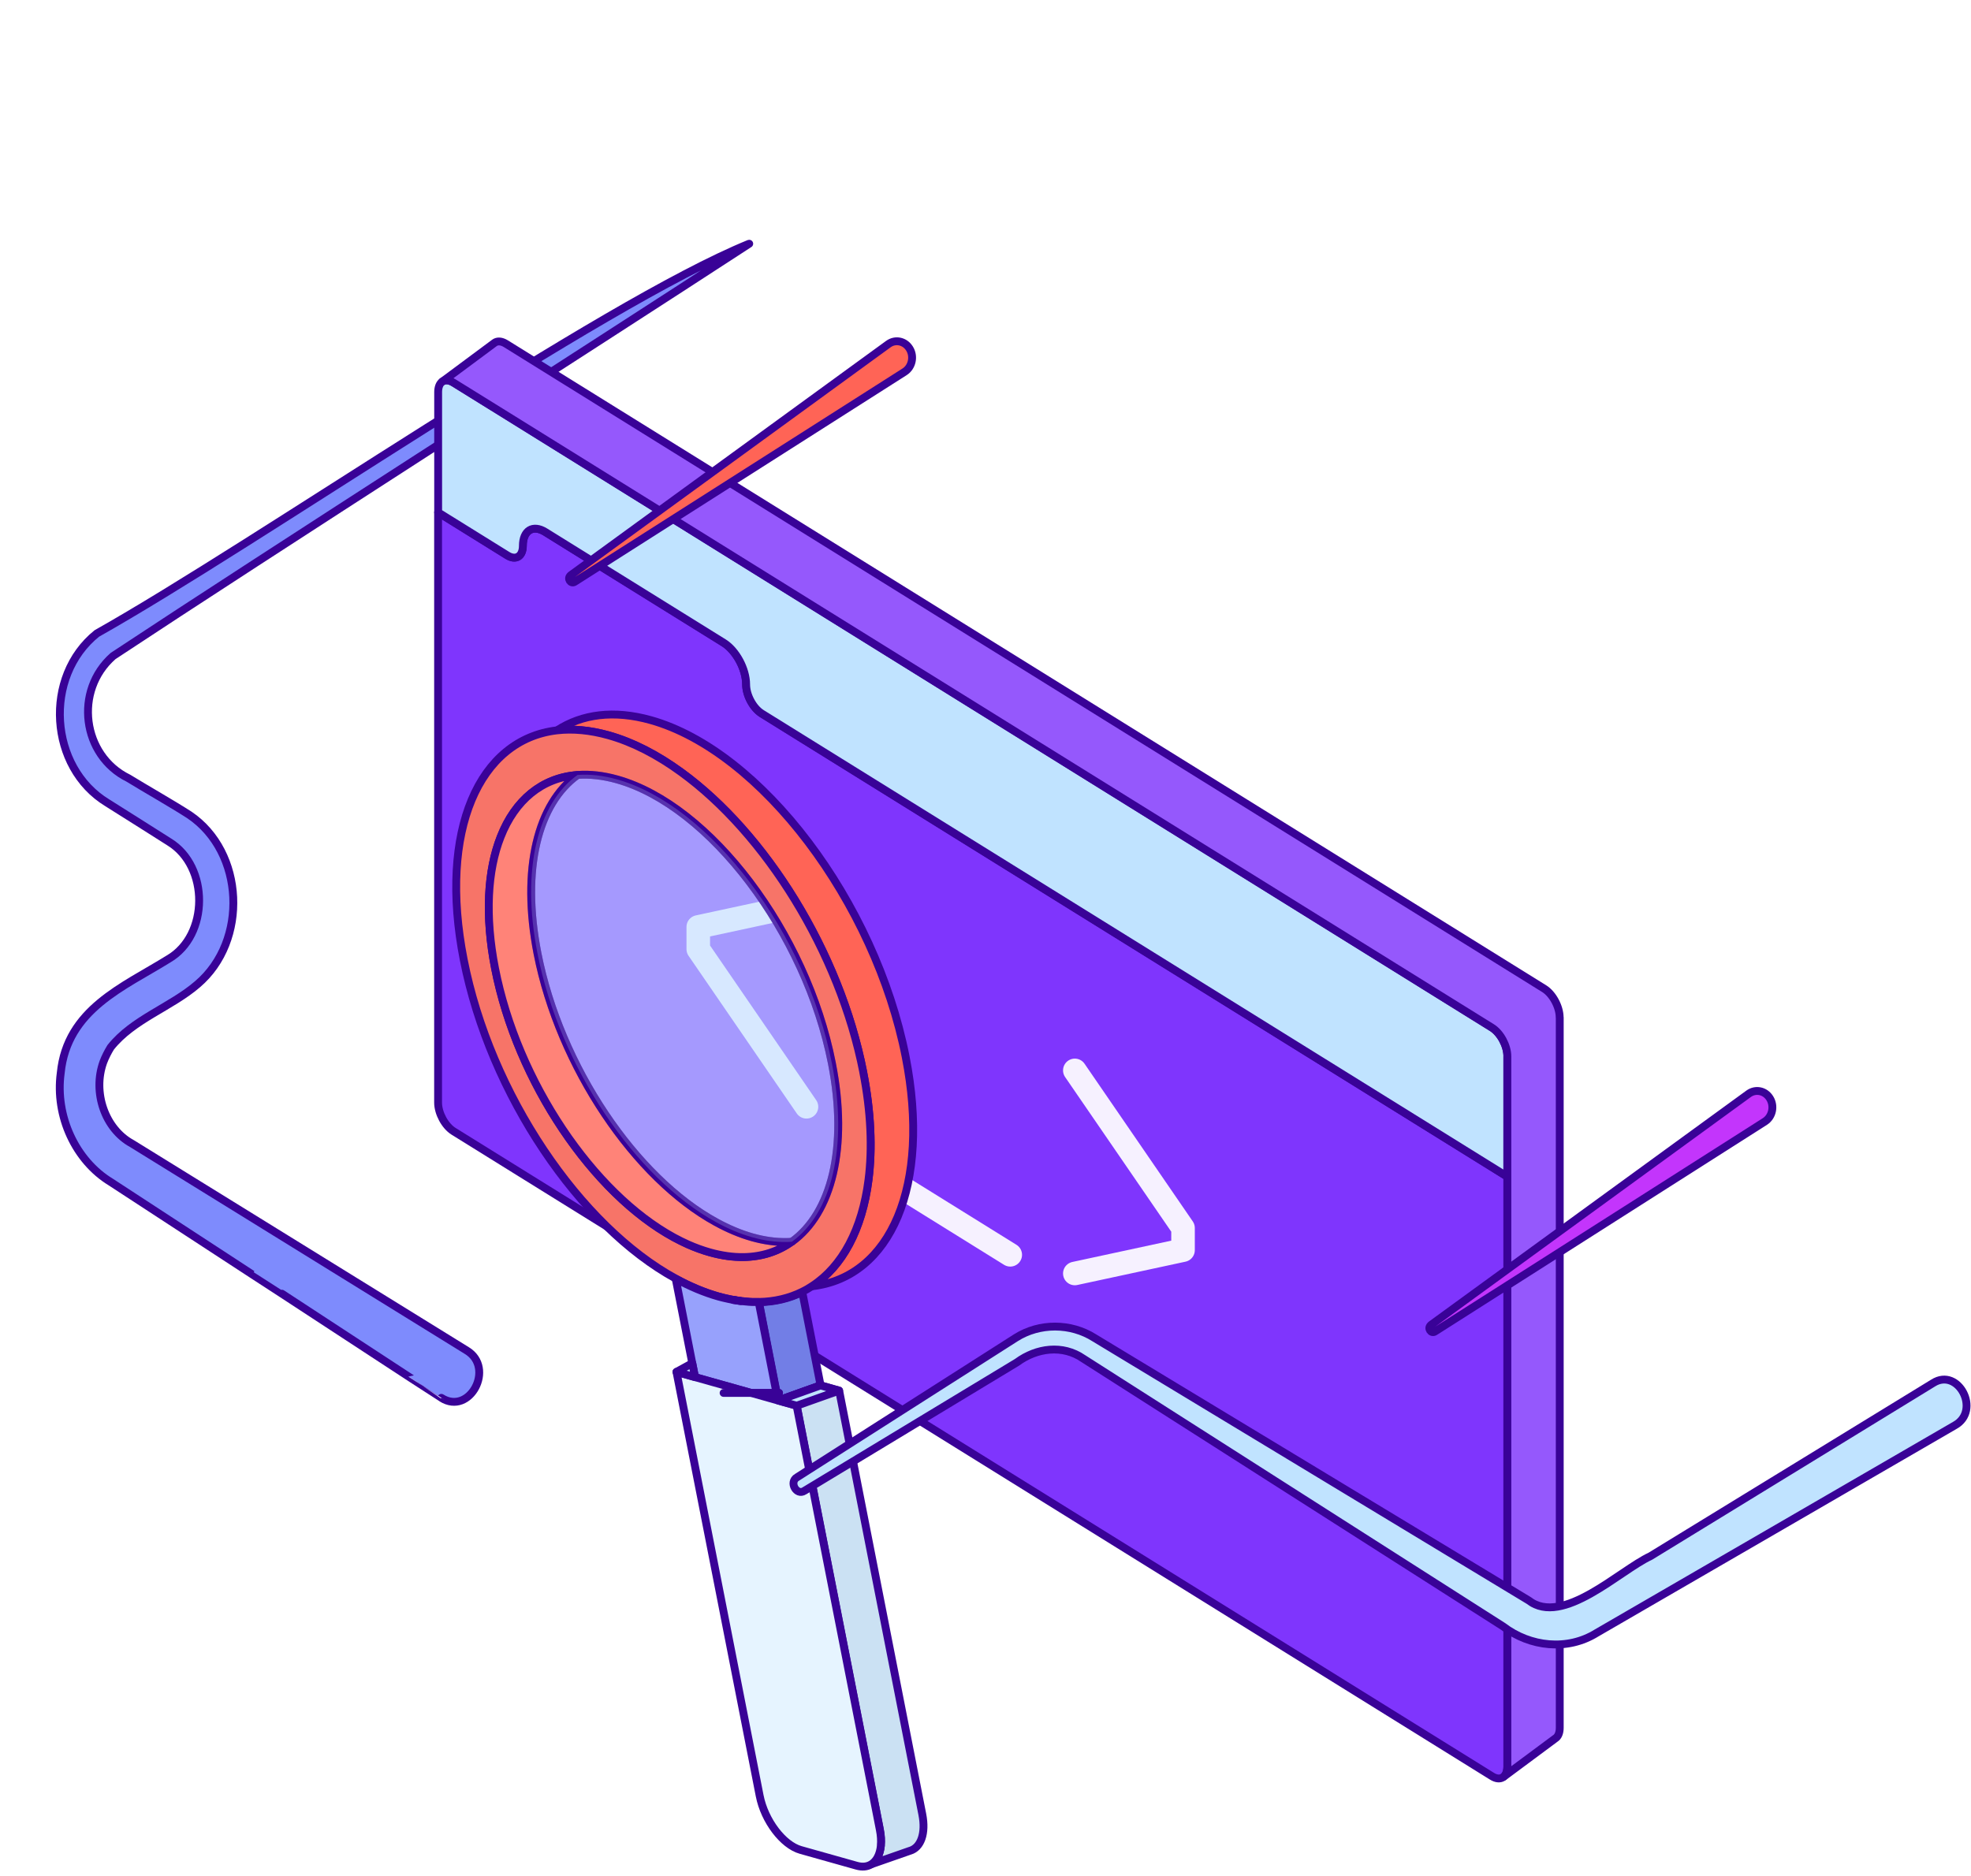 <svg width="251" height="239" viewBox="0 0 251 239" fill="none" xmlns="http://www.w3.org/2000/svg">
<path d="M95.413 31.045C74.533 44.657 34.693 70.138 14.403 83.557C9.373 87.969 10.473 96.244 16.343 99.117C18.623 100.516 21.873 102.356 24.113 103.798C31.133 108.532 31.643 119.831 25.153 125.362C21.783 128.278 16.943 129.817 14.103 133.39C13.753 133.949 13.393 134.659 13.163 135.273C11.763 139.136 13.363 143.795 16.813 145.668C20.713 148.089 31.053 154.47 35.073 156.955L59.423 172.01C63.093 174.205 59.813 180.36 56.203 178.046C56.183 178.079 32.163 162.314 32.123 162.325C28.093 159.699 18.003 153.103 14.113 150.564C9.633 147.841 6.993 142.181 7.733 136.682C8.543 128.547 15.723 125.717 21.463 122.145C26.633 119.143 26.653 110.362 21.553 107.241C19.243 105.756 15.973 103.722 13.653 102.248C6.253 97.74 5.493 86.183 12.333 80.684C32.653 69.245 76.353 38.825 95.393 31.045H95.413Z" fill="#7E8BFD" stroke="#390297" stroke-linecap="round" stroke-linejoin="round"/>
<path d="M191.949 149.863V225.026C191.949 225.618 191.779 226.049 191.499 226.296L191.369 226.393C191.009 226.608 190.519 226.576 189.979 226.232L57.759 144.095C56.669 143.417 55.789 141.782 55.789 140.437V65.273L62.459 69.416L64.589 70.74C65.689 71.428 66.579 70.88 66.579 69.524C66.579 68.545 66.899 67.867 67.419 67.544C67.939 67.221 68.659 67.275 69.439 67.77L92.149 81.877C93.729 82.856 95.009 85.234 95.009 87.182C95.009 87.86 95.229 88.624 95.589 89.291C95.949 89.958 96.449 90.55 96.999 90.895L191.939 149.874L191.949 149.863Z" fill="#7F35FD" stroke="#390297" stroke-linecap="round" stroke-linejoin="round"/>
<path d="M191.947 134.552V149.864L97.007 90.885C96.457 90.541 95.957 89.96 95.597 89.282C95.237 88.615 95.017 87.861 95.017 87.173C95.017 85.225 93.737 82.847 92.157 81.868L69.447 67.76C68.657 67.265 67.937 67.222 67.427 67.534C66.917 67.846 66.587 68.535 66.587 69.514C66.587 70.87 65.697 71.419 64.597 70.73L62.467 69.407L55.797 65.264V49.941C55.797 49.317 55.987 48.865 56.297 48.628L56.337 48.596C56.697 48.359 57.197 48.38 57.767 48.736L62.467 51.652L62.817 51.867L189.987 130.882C191.077 131.56 191.957 133.196 191.957 134.541L191.947 134.552Z" fill="#C0E3FF" stroke="#390297" stroke-linecap="round" stroke-linejoin="round"/>
<path d="M102.702 115.096L88.922 118.066V120.896L102.702 140.975" stroke="#F6F1FF" stroke-width="3" stroke-linecap="round" stroke-linejoin="round"/>
<path d="M136.875 136.338L150.655 156.417V159.237L136.875 162.207" stroke="#F6F1FF" stroke-width="3" stroke-linecap="round" stroke-linejoin="round"/>
<path d="M110.922 148.809L128.652 159.828" stroke="#F6F1FF" stroke-width="3" stroke-linecap="round" stroke-linejoin="round"/>
<path d="M198.628 129.601V220.076C198.628 220.744 198.408 221.217 198.058 221.432L191.508 226.296C191.788 226.049 191.958 225.618 191.958 225.026V134.551C191.958 133.206 191.078 131.57 189.988 130.892L62.808 51.876L62.458 51.661L57.758 48.745C57.198 48.401 56.688 48.368 56.328 48.605L62.978 43.666C63.338 43.408 63.858 43.429 64.428 43.784L196.648 125.931C197.738 126.609 198.618 128.256 198.618 129.59L198.628 129.601Z" fill="#9558FC" stroke="#390297" stroke-linecap="round" stroke-linejoin="round"/>
<path opacity="0.38" d="M100.826 158.161C100.596 158.183 100.356 158.194 100.126 158.194C98.766 158.215 97.326 158.021 95.796 157.591C94.266 157.16 92.726 156.515 91.206 155.676C80.936 150.069 71.286 135.919 68.446 121.435C66.326 110.642 68.516 102.313 73.546 98.709C75.096 98.59 76.786 98.773 78.586 99.279C90.426 102.604 102.676 118.799 105.936 135.435C108.056 146.228 105.866 154.556 100.846 158.161H100.826Z" fill="#C0E3FF" stroke="#390297" stroke-linecap="round" stroke-linejoin="round"/>
<path d="M103.427 163.843C107.267 161.335 109.807 156.601 110.607 150.295C111.117 146.292 110.927 141.654 109.927 136.554C106.917 121.187 97.438 106.133 86.757 98.364C83.718 96.147 80.588 94.522 77.478 93.651C75.127 92.995 72.938 92.801 70.938 93.027C74.108 90.961 78.168 90.401 82.877 91.725C96.927 95.674 111.467 114.892 115.337 134.628C118.567 151.07 113.377 162.691 103.438 163.832L103.427 163.843Z" fill="#FF6456" stroke="#390297" stroke-linecap="round" stroke-linejoin="round"/>
<path d="M94.318 165.726C94.018 165.683 93.708 165.64 93.398 165.586C93.708 165.64 94.018 165.683 94.318 165.726Z" fill="#C0E3FF" stroke="#390297" stroke-linecap="round" stroke-linejoin="round"/>
<path d="M104.488 176.465L99.098 178.391L98.388 174.754L96.648 165.865C98.678 165.833 100.528 165.381 102.168 164.574L104.498 176.465H104.488Z" fill="#727EE6" stroke="#390297" stroke-linecap="round" stroke-linejoin="round"/>
<path d="M115.892 235.734L110.932 237.466C111.632 237.057 112.072 236.207 112.182 235.056C112.232 234.453 112.202 233.764 112.052 233.022L111.522 230.31L101.462 179.046L99.102 178.379L104.492 176.453L106.862 177.12L117.452 231.096C117.932 233.538 117.262 235.314 115.902 235.734H115.892Z" fill="#CBE1F3" stroke="#390297" stroke-linecap="round" stroke-linejoin="round"/>
<path d="M92.266 176.463L99.097 178.385L92.266 176.463Z" stroke="#390297" stroke-linecap="round" stroke-linejoin="round"/>
<path d="M109.932 136.553C106.922 121.187 97.442 106.132 86.762 98.363C83.722 96.147 80.592 94.522 77.482 93.65C75.132 92.994 72.942 92.8 70.942 93.026C61.002 94.177 55.822 105.799 59.052 122.23C62.422 139.426 73.882 156.213 86.062 162.863C87.872 163.853 89.692 164.617 91.512 165.133C91.672 165.176 91.842 165.219 92.002 165.262C92.112 165.295 92.212 165.316 92.322 165.338C92.502 165.381 92.672 165.424 92.852 165.456C93.032 165.488 93.202 165.531 93.382 165.564H93.402C93.712 165.617 94.022 165.661 94.322 165.704H94.342C94.402 165.704 94.462 165.725 94.512 165.725C94.822 165.757 95.122 165.79 95.422 165.811C95.552 165.811 95.682 165.822 95.812 165.833C95.872 165.833 95.932 165.833 95.982 165.833C96.112 165.833 96.252 165.833 96.382 165.833C96.462 165.833 96.552 165.833 96.632 165.833C98.662 165.8 100.512 165.348 102.152 164.541C102.592 164.326 103.012 164.089 103.422 163.81C107.262 161.302 109.802 156.568 110.602 150.262C111.112 146.259 110.922 141.621 109.922 136.521L109.932 136.553ZM100.832 158.15C99.112 159.387 97.062 160.065 94.732 160.108C93.372 160.13 91.932 159.936 90.402 159.505C89.472 159.247 88.542 158.903 87.612 158.494C87.012 158.225 86.412 157.924 85.812 157.601C75.542 151.994 65.892 137.844 63.052 123.36C61.732 116.624 62.082 110.846 63.762 106.584C65.592 101.914 69.012 99.052 73.552 98.708C75.102 98.589 76.792 98.772 78.592 99.278C90.432 102.603 102.682 118.798 105.942 135.434C108.062 146.227 105.872 154.555 100.852 158.16L100.832 158.15Z" fill="#F77468" stroke="#390297" stroke-linecap="round" stroke-linejoin="round"/>
<path d="M94.318 165.726C94.018 165.683 93.708 165.64 93.398 165.586C93.708 165.64 94.018 165.683 94.318 165.726Z" fill="#390297" stroke="#390297" stroke-linecap="round" stroke-linejoin="round"/>
<path d="M99.097 178.39L92.257 176.464L88.507 175.409L86.047 162.873C87.857 163.863 89.677 164.627 91.497 165.144C91.657 165.187 91.827 165.23 91.987 165.273C92.097 165.305 92.197 165.326 92.307 165.348C92.487 165.391 92.657 165.434 92.837 165.466C93.017 165.509 93.187 165.542 93.367 165.574H93.387C93.697 165.628 94.007 165.671 94.307 165.714H94.327C94.387 165.714 94.447 165.735 94.497 165.735C94.807 165.768 95.107 165.8 95.407 165.821C95.537 165.821 95.667 165.832 95.797 165.843C95.857 165.843 95.917 165.843 95.967 165.843C96.097 165.843 96.237 165.843 96.367 165.843C96.447 165.843 96.537 165.843 96.617 165.843L98.357 174.731L99.067 178.379L99.097 178.39Z" fill="#97A1FC" stroke="#390297" stroke-linecap="round" stroke-linejoin="round"/>
<path d="M94.318 165.726C94.018 165.683 93.708 165.64 93.398 165.586C93.708 165.64 94.018 165.683 94.318 165.726Z" fill="#390297" stroke="#390297" stroke-linecap="round" stroke-linejoin="round"/>
<path d="M92.148 177.422H99.208H92.148Z" stroke="#390297" stroke-linecap="round" stroke-linejoin="round"/>
<path d="M112.178 235.066C112.068 236.207 111.628 237.057 110.928 237.477C110.428 237.778 109.798 237.843 109.078 237.638L101.968 235.637C99.708 235.002 97.358 231.903 96.738 228.718L86.148 174.742L88.508 175.409L92.258 176.464L99.088 178.39L101.448 179.057L111.508 230.321L112.038 233.033C112.188 233.786 112.228 234.464 112.168 235.066H112.178Z" fill="#E6F4FF" stroke="#390297" stroke-linecap="round" stroke-linejoin="round"/>
<path d="M92.148 177.422H99.208H92.148Z" stroke="#390297" stroke-linecap="round" stroke-linejoin="round"/>
<path d="M100.827 158.161C99.107 159.398 97.057 160.076 94.727 160.119C93.367 160.141 91.927 159.947 90.397 159.517C89.467 159.258 88.537 158.914 87.607 158.505C87.007 158.236 86.407 157.935 85.807 157.612C75.537 152.006 65.887 137.855 63.047 123.371C61.727 116.635 62.077 110.857 63.757 106.596C65.587 101.925 69.007 99.063 73.547 98.719C68.517 102.324 66.337 110.652 68.447 121.445C71.287 135.929 80.947 150.079 91.207 155.686C92.727 156.514 94.267 157.171 95.797 157.601C97.327 158.032 98.777 158.225 100.127 158.204C100.367 158.204 100.597 158.193 100.827 158.171V158.161Z" fill="#FF8378" stroke="#390297" stroke-linecap="round" stroke-linejoin="round"/>
<path opacity="0.32" d="M100.826 158.161C100.596 158.183 100.356 158.194 100.126 158.194C98.766 158.215 97.326 158.021 95.796 157.591C94.266 157.16 92.726 156.515 91.206 155.676C80.936 150.069 71.286 135.919 68.446 121.435C66.326 110.642 68.516 102.313 73.546 98.709C75.096 98.59 76.786 98.773 78.586 99.279C90.426 102.604 102.676 118.799 105.936 135.435C108.056 146.228 105.866 154.556 100.846 158.161H100.826Z" fill="#C0E3FF" stroke="#390297" stroke-linecap="round" stroke-linejoin="round"/>
<path d="M106.862 177.132L101.462 179.047L99.102 178.391L104.492 176.465L106.862 177.132Z" fill="#C0E3FF" stroke="#390297" stroke-linecap="round" stroke-linejoin="round"/>
<path d="M86.141 174.743L88.161 173.635L88.511 175.41L86.141 174.743Z" fill="#C0E3FF" stroke="#390297" stroke-linecap="round" stroke-linejoin="round"/>
<path d="M101.511 188.162C108.181 183.901 122.891 174.517 129.361 170.396C132.381 168.481 136.361 168.502 139.361 170.407C152.021 178.058 182.451 196.458 194.671 203.851C198.991 207.208 206.261 200.031 210.161 198.223L246.171 176.164C249.371 174.119 252.311 179.682 248.941 181.555C242.031 185.579 209.471 204.421 203.341 207.983C199.611 210.307 194.871 209.791 191.401 207.154C180.081 199.934 149.641 180.511 137.941 173.043C135.331 171.235 132.001 171.687 129.521 173.516C123.681 177.035 108.441 186.268 102.431 189.894C101.441 190.54 100.441 188.797 101.501 188.162H101.511Z" fill="#C0E3FF" stroke="#390297" stroke-miterlimit="10"/>
<path d="M182.233 168.759L222.683 139.318C223.573 138.673 224.773 138.92 225.373 139.878C226.003 140.868 225.713 142.234 224.753 142.848L182.723 169.609C182.243 169.911 181.723 169.168 182.233 168.77V168.759Z" fill="#C335FC" stroke="#390297" stroke-linecap="round" stroke-linejoin="round"/>
<path d="M72.679 73.269L113.129 43.828C114.019 43.182 115.219 43.43 115.819 44.388C116.449 45.377 116.159 46.744 115.199 47.357L73.169 74.119C72.689 74.421 72.169 73.678 72.679 73.28V73.269Z" fill="#FF6456" stroke="#390297" stroke-linecap="round" stroke-linejoin="round"/>
</svg>
